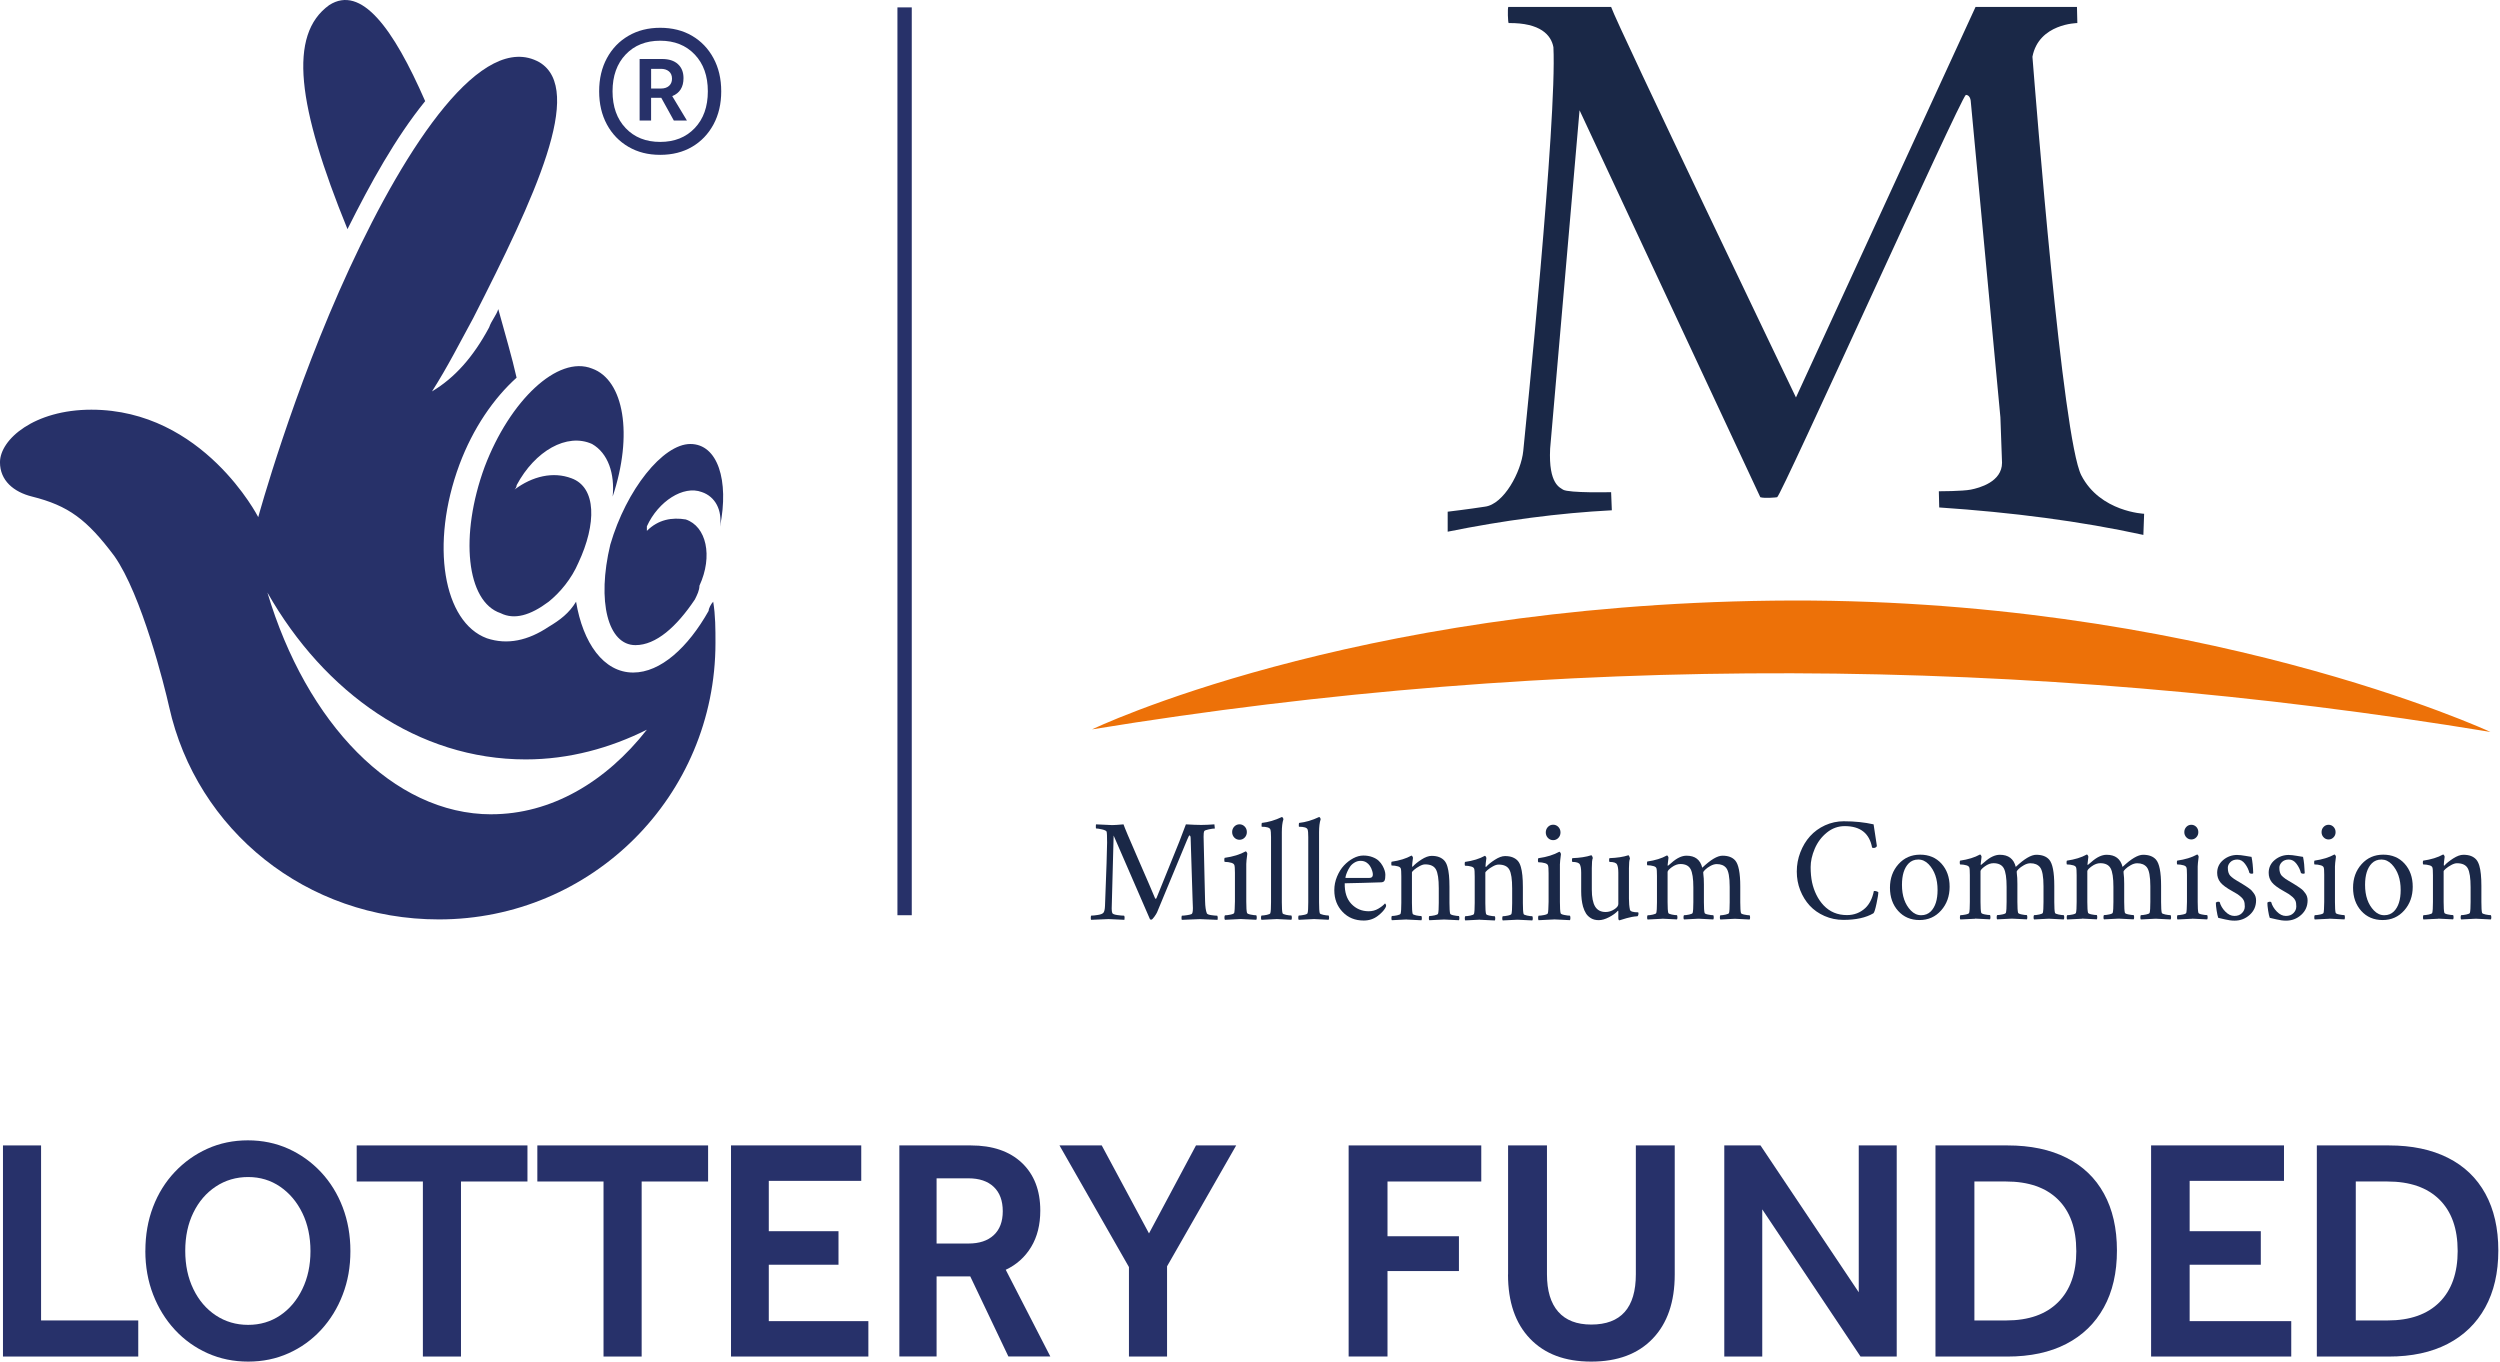 <svg width="112" height="61" viewBox="0 0 112 61" fill="none" xmlns="http://www.w3.org/2000/svg">
<g clip-path="url(#clip0_3628_3627)">
<path d="M0.133 51.315H1.84V59.156H6.194V60.773H0.133V51.315Z" fill="#27316A"/>
<path d="M6.513 56.037C6.513 55.328 6.627 54.672 6.856 54.072C7.085 53.472 7.41 52.95 7.829 52.506C8.248 52.062 8.735 51.714 9.292 51.463C9.847 51.213 10.452 51.087 11.105 51.087C11.758 51.087 12.362 51.213 12.918 51.463C13.473 51.714 13.961 52.063 14.381 52.512C14.8 52.96 15.124 53.486 15.353 54.086C15.582 54.687 15.698 55.341 15.698 56.051C15.698 56.761 15.584 57.401 15.353 58.001C15.124 58.601 14.801 59.125 14.387 59.575C13.972 60.024 13.487 60.375 12.931 60.624C12.376 60.875 11.771 61 11.119 61C10.466 61 9.86 60.875 9.298 60.624C8.738 60.373 8.251 60.024 7.835 59.575C7.421 59.127 7.096 58.603 6.862 58.001C6.629 57.401 6.511 56.747 6.511 56.037H6.513ZM8.299 56.037C8.299 56.68 8.42 57.251 8.663 57.752C8.905 58.253 9.241 58.646 9.668 58.929C10.096 59.212 10.579 59.354 11.117 59.354C11.655 59.354 12.133 59.212 12.553 58.929C12.972 58.646 13.303 58.253 13.545 57.752C13.788 57.251 13.909 56.683 13.909 56.051C13.909 55.418 13.788 54.838 13.545 54.342C13.303 53.845 12.972 53.454 12.553 53.165C12.133 52.877 11.654 52.731 11.117 52.731C10.581 52.731 10.096 52.874 9.668 53.157C9.24 53.44 8.904 53.831 8.663 54.326C8.42 54.823 8.299 55.392 8.299 56.035V56.037Z" fill="#27316A"/>
<path d="M18.945 52.931H15.98V51.315H23.63V52.931H20.652V60.773H18.945V52.931Z" fill="#27316A"/>
<path d="M27.038 52.931H24.073V51.315H31.723V52.931H28.746V60.773H27.038V52.931Z" fill="#27316A"/>
<path d="M32.747 51.315H38.584V52.903H34.442V55.158H37.565V56.661H34.442V59.186H38.903V60.774H32.749V51.316L32.747 51.315Z" fill="#27316A"/>
<path d="M40.291 51.315H43.495C44.464 51.315 45.227 51.575 45.778 52.094C46.328 52.614 46.605 53.328 46.605 54.235C46.605 54.869 46.469 55.412 46.195 55.865C45.921 56.318 45.542 56.658 45.057 56.886L47.055 60.771H45.176L43.468 57.183H41.959V60.771H40.291V51.313V51.315ZM44.924 54.264C44.924 53.791 44.789 53.428 44.52 53.172C44.251 52.917 43.874 52.789 43.388 52.789H41.959V55.71H43.388C43.874 55.71 44.251 55.585 44.52 55.334C44.789 55.084 44.924 54.727 44.924 54.264Z" fill="#27316A"/>
<path d="M50.575 56.761L47.465 51.315H49.358L51.475 55.257L53.58 51.315H55.381L52.284 56.731V60.773H50.577V56.759L50.575 56.761Z" fill="#27316A"/>
<path d="M60.419 51.315H66.361V52.931H62.16V55.384H65.36V56.943H62.16V60.771H60.419V51.313V51.315Z" fill="#27316A"/>
<path d="M67.562 57.101V51.315H69.304V57.087C69.304 57.825 69.472 58.385 69.809 58.767C70.147 59.15 70.64 59.34 71.288 59.34C72.62 59.34 73.286 58.589 73.286 57.085V51.313H75.028V57.099C75.028 58.329 74.698 59.285 74.041 59.971C73.384 60.657 72.465 61 71.287 61C70.108 61 69.202 60.658 68.544 59.971C67.887 59.286 67.559 58.329 67.559 57.099L67.562 57.101Z" fill="#27316A"/>
<path d="M77.249 51.315H78.87L83.272 57.894V51.315H84.973V60.773H83.352L78.949 54.179V60.773H77.248V51.315H77.249Z" fill="#27316A"/>
<path d="M86.71 51.315H89.938C90.965 51.315 91.845 51.499 92.578 51.868C93.311 52.236 93.873 52.773 94.259 53.478C94.646 54.182 94.839 55.031 94.839 56.024C94.839 57.017 94.643 57.868 94.251 58.576C93.86 59.285 93.299 59.829 92.57 60.206C91.84 60.585 90.959 60.774 89.922 60.774H86.709V51.316L86.71 51.315ZM93.017 56.037C93.017 55.044 92.745 54.278 92.201 53.74C91.656 53.202 90.88 52.931 89.871 52.931H88.453V59.156H89.885C90.885 59.156 91.656 58.884 92.202 58.341C92.747 57.798 93.019 57.03 93.019 56.037H93.017Z" fill="#27316A"/>
<path d="M96.367 51.315H102.323V52.903H98.096V55.158H101.284V56.661H98.096V59.186H102.648V60.774H96.369V51.316L96.367 51.315Z" fill="#27316A"/>
<path d="M103.795 51.315H107.023C108.05 51.315 108.93 51.499 109.663 51.868C110.397 52.236 110.958 52.773 111.345 53.478C111.731 54.182 111.925 55.031 111.925 56.024C111.925 57.017 111.728 57.868 111.337 58.576C110.946 59.285 110.384 59.829 109.656 60.206C108.926 60.585 108.044 60.774 107.008 60.774H103.794V51.316L103.795 51.315ZM110.103 56.037C110.103 55.044 109.831 54.278 109.286 53.74C108.742 53.202 107.965 52.931 106.957 52.931H105.539V59.156H106.971C107.97 59.156 108.742 58.884 109.288 58.341C109.832 57.798 110.104 57.03 110.104 56.037H110.103Z" fill="#27316A"/>
<path d="M49.102 36.931C49.492 36.953 49.733 36.964 49.826 36.964C49.918 36.964 50.087 36.953 50.333 36.931C50.378 37.069 50.594 37.581 50.981 38.467C51.369 39.353 51.624 39.947 51.75 40.25C51.754 40.259 51.764 40.263 51.778 40.263C51.791 40.263 51.802 40.253 51.81 40.236C52.461 38.621 52.801 37.777 52.834 37.703L53.128 36.931C53.412 36.948 53.641 36.957 53.813 36.957C53.985 36.957 54.182 36.948 54.405 36.931L54.425 37.118C54.364 37.118 54.272 37.13 54.153 37.155C54.034 37.18 53.966 37.206 53.95 37.234C53.929 37.282 53.918 37.367 53.921 37.489C53.924 37.611 53.929 37.84 53.937 38.171C53.944 38.502 53.954 38.891 53.963 39.336C53.972 39.782 53.981 40.126 53.988 40.372C53.994 40.618 54.02 40.799 54.065 40.914C54.079 40.952 54.142 40.98 54.257 40.997C54.371 41.014 54.464 41.023 54.532 41.023C54.548 41.05 54.555 41.082 54.555 41.122C54.555 41.163 54.552 41.192 54.546 41.209C54.101 41.187 53.834 41.177 53.749 41.177L52.947 41.209C52.938 41.2 52.933 41.173 52.931 41.13C52.931 41.087 52.934 41.05 52.947 41.022C53.001 41.022 53.077 41.016 53.177 41C53.278 40.986 53.347 40.969 53.385 40.949C53.422 40.929 53.442 40.839 53.442 40.68L53.428 40.307C53.389 38.986 53.361 38.069 53.341 37.554C53.341 37.469 53.321 37.426 53.281 37.426C53.272 37.426 53.239 37.494 53.18 37.632C53.121 37.769 52.675 38.849 51.836 40.873C51.815 40.921 51.774 40.986 51.716 41.068C51.657 41.15 51.614 41.195 51.583 41.201C51.576 41.203 51.556 41.2 51.522 41.189L49.891 37.432L49.804 40.706C49.804 40.794 49.813 40.859 49.83 40.903C49.847 40.946 49.922 40.975 50.051 40.994C50.181 41.013 50.283 41.022 50.359 41.022C50.375 41.039 50.382 41.07 50.382 41.115C50.382 41.16 50.379 41.191 50.373 41.208L49.665 41.175L48.882 41.208C48.873 41.198 48.868 41.172 48.867 41.129C48.867 41.085 48.87 41.048 48.882 41.02C48.956 41.02 49.057 41.01 49.188 40.989C49.318 40.969 49.402 40.934 49.439 40.883C49.476 40.832 49.498 40.733 49.504 40.583C49.566 38.982 49.598 38.037 49.598 37.751C49.598 37.465 49.59 37.301 49.577 37.26C49.563 37.22 49.495 37.186 49.373 37.157C49.25 37.129 49.161 37.115 49.103 37.115C49.097 37.115 49.094 37.086 49.094 37.027C49.094 36.968 49.097 36.936 49.103 36.929L49.102 36.931Z" fill="#1A2847"/>
<path d="M55.576 41.173L54.877 41.208C54.861 41.189 54.854 41.156 54.855 41.107C54.855 41.059 54.863 41.025 54.877 41.006C54.94 41.006 55.024 40.996 55.126 40.975C55.228 40.955 55.284 40.928 55.293 40.897C55.31 40.839 55.321 40.668 55.325 40.385V39.098C55.325 38.914 55.316 38.798 55.299 38.753C55.282 38.708 55.237 38.676 55.168 38.654C55.073 38.626 54.973 38.612 54.865 38.612C54.855 38.603 54.851 38.575 54.849 38.529C54.849 38.482 54.852 38.45 54.865 38.431C55.24 38.379 55.554 38.281 55.806 38.141C55.822 38.141 55.837 38.154 55.854 38.182C55.871 38.21 55.879 38.233 55.879 38.252C55.848 38.478 55.833 38.631 55.833 38.708V40.383C55.833 40.651 55.844 40.821 55.865 40.895C55.875 40.928 55.93 40.954 56.032 40.974C56.134 40.994 56.218 41.005 56.281 41.005C56.295 41.023 56.301 41.057 56.303 41.105C56.303 41.153 56.297 41.187 56.281 41.206C55.831 41.183 55.596 41.172 55.576 41.172V41.173ZM55.296 37.522C55.233 37.455 55.2 37.373 55.2 37.276C55.2 37.178 55.233 37.096 55.296 37.03C55.359 36.964 55.438 36.929 55.53 36.929C55.621 36.929 55.7 36.964 55.763 37.03C55.827 37.096 55.859 37.178 55.859 37.276C55.859 37.373 55.827 37.455 55.763 37.522C55.7 37.588 55.621 37.622 55.53 37.622C55.438 37.622 55.359 37.588 55.296 37.522Z" fill="#1A2847"/>
<path d="M57.18 41.175L56.514 41.208C56.498 41.191 56.492 41.158 56.493 41.112C56.493 41.065 56.501 41.033 56.514 41.016C56.574 41.016 56.654 41.006 56.752 40.986C56.849 40.966 56.902 40.941 56.911 40.91C56.933 40.839 56.942 40.677 56.942 40.422V37.5C56.942 37.324 56.931 37.209 56.911 37.157C56.88 37.078 56.752 37.038 56.527 37.038C56.52 37.038 56.517 37.01 56.518 36.954C56.52 36.898 56.526 36.869 56.534 36.866C56.823 36.835 57.121 36.747 57.428 36.602C57.441 36.602 57.457 36.612 57.472 36.636C57.488 36.659 57.496 36.682 57.496 36.707C57.449 36.847 57.426 37.039 57.426 37.282V40.42C57.426 40.675 57.437 40.839 57.457 40.909C57.465 40.94 57.519 40.965 57.616 40.985C57.714 41.005 57.793 41.014 57.854 41.014C57.867 41.031 57.873 41.064 57.875 41.11C57.875 41.157 57.868 41.189 57.854 41.206C57.425 41.184 57.2 41.173 57.182 41.173L57.18 41.175Z" fill="#1A2847"/>
<path d="M58.849 41.175L58.182 41.208C58.166 41.191 58.16 41.158 58.162 41.112C58.162 41.065 58.17 41.033 58.182 41.016C58.242 41.016 58.323 41.006 58.42 40.986C58.518 40.966 58.57 40.941 58.579 40.91C58.601 40.839 58.61 40.677 58.61 40.422V37.5C58.61 37.324 58.6 37.209 58.579 37.157C58.548 37.078 58.42 37.038 58.196 37.038C58.188 37.038 58.185 37.01 58.187 36.954C58.188 36.898 58.194 36.869 58.202 36.866C58.491 36.835 58.79 36.747 59.096 36.602C59.11 36.602 59.125 36.612 59.141 36.636C59.156 36.659 59.164 36.682 59.164 36.707C59.118 36.847 59.094 37.039 59.094 37.282V40.42C59.094 40.675 59.105 40.839 59.125 40.909C59.133 40.94 59.187 40.965 59.285 40.985C59.382 41.005 59.461 41.014 59.523 41.014C59.535 41.031 59.541 41.064 59.543 41.11C59.543 41.157 59.537 41.189 59.523 41.206C59.093 41.184 58.869 41.173 58.85 41.173L58.849 41.175Z" fill="#1A2847"/>
<path d="M60.244 39.571C60.235 39.97 60.335 40.278 60.542 40.496C60.75 40.714 61.008 40.824 61.319 40.824C61.477 40.824 61.62 40.785 61.749 40.709C61.877 40.634 61.976 40.556 62.044 40.477C62.057 40.477 62.069 40.488 62.08 40.511C62.091 40.535 62.097 40.558 62.097 40.583C62.097 40.607 62.081 40.646 62.05 40.696C62.02 40.745 61.978 40.799 61.925 40.855C61.873 40.91 61.806 40.971 61.727 41.031C61.546 41.17 61.336 41.24 61.095 41.24C60.709 41.24 60.394 41.112 60.148 40.853C59.901 40.595 59.777 40.272 59.777 39.882C59.777 39.67 59.817 39.468 59.899 39.271C59.981 39.075 60.083 38.909 60.208 38.775C60.334 38.64 60.473 38.532 60.627 38.45C60.781 38.368 60.932 38.328 61.079 38.328C61.226 38.328 61.361 38.351 61.481 38.396C61.602 38.441 61.698 38.498 61.767 38.564C61.837 38.631 61.896 38.707 61.942 38.792C62.024 38.942 62.064 39.075 62.064 39.192C62.064 39.31 62.053 39.393 62.03 39.444C62.007 39.495 61.958 39.523 61.883 39.528C61.809 39.532 61.531 39.54 61.051 39.553C60.572 39.565 60.303 39.571 60.245 39.571H60.244ZM60.276 39.33H61.35C61.497 39.33 61.538 39.225 61.475 39.016C61.422 38.84 61.336 38.713 61.215 38.637C61.141 38.589 61.054 38.566 60.955 38.566C60.856 38.566 60.764 38.592 60.679 38.645C60.593 38.697 60.525 38.761 60.476 38.835C60.426 38.911 60.386 38.985 60.354 39.061C60.321 39.136 60.3 39.2 60.287 39.252C60.275 39.305 60.272 39.331 60.275 39.331L60.276 39.33Z" fill="#1A2847"/>
<path d="M63.015 41.192L62.355 41.225C62.341 41.208 62.333 41.175 62.335 41.13C62.335 41.084 62.343 41.053 62.355 41.036C62.415 41.036 62.494 41.027 62.59 41.007C62.686 40.986 62.738 40.962 62.748 40.931C62.768 40.861 62.779 40.7 62.779 40.447V39.257C62.779 39.066 62.771 38.948 62.754 38.906C62.737 38.864 62.695 38.832 62.63 38.813C62.54 38.787 62.446 38.775 62.344 38.775C62.336 38.765 62.332 38.739 62.33 38.696C62.33 38.653 62.333 38.622 62.344 38.605C62.698 38.555 62.995 38.462 63.233 38.331C63.247 38.331 63.263 38.343 63.278 38.37C63.294 38.396 63.301 38.417 63.301 38.434C63.277 38.617 63.264 38.73 63.264 38.772C63.264 38.813 63.267 38.834 63.273 38.834C63.28 38.834 63.288 38.829 63.295 38.821C63.379 38.725 63.505 38.622 63.677 38.51C63.849 38.399 64.002 38.343 64.137 38.343C64.271 38.343 64.384 38.362 64.477 38.399C64.57 38.436 64.647 38.489 64.707 38.555C64.768 38.623 64.814 38.714 64.847 38.834C64.907 39.036 64.936 39.335 64.936 39.729V40.448C64.936 40.7 64.947 40.863 64.967 40.932C64.975 40.963 65.027 40.988 65.125 41.008C65.221 41.028 65.3 41.038 65.36 41.038C65.372 41.054 65.379 41.087 65.38 41.132C65.38 41.178 65.374 41.209 65.36 41.226C64.935 41.205 64.712 41.194 64.693 41.194L64.033 41.226C64.019 41.209 64.011 41.177 64.013 41.132C64.013 41.085 64.021 41.054 64.033 41.038C64.093 41.038 64.172 41.028 64.268 41.008C64.364 40.988 64.416 40.963 64.426 40.932C64.446 40.863 64.457 40.702 64.457 40.448V39.795C64.457 39.384 64.415 39.103 64.33 38.951C64.246 38.799 64.084 38.724 63.846 38.724C63.775 38.724 63.691 38.75 63.595 38.803C63.499 38.855 63.417 38.909 63.352 38.967C63.288 39.024 63.255 39.062 63.255 39.084V40.45C63.255 40.702 63.266 40.864 63.286 40.934C63.294 40.965 63.346 40.989 63.444 41.01C63.54 41.03 63.618 41.039 63.679 41.039C63.691 41.056 63.697 41.089 63.699 41.133C63.699 41.18 63.693 41.211 63.679 41.228C63.253 41.206 63.031 41.195 63.012 41.195L63.015 41.192Z" fill="#1A2847"/>
<path d="M66.304 41.201L65.643 41.234C65.629 41.217 65.622 41.184 65.623 41.139C65.623 41.093 65.631 41.062 65.643 41.045C65.704 41.045 65.783 41.036 65.879 41.016C65.974 40.996 66.027 40.971 66.036 40.94C66.056 40.87 66.067 40.71 66.067 40.456V39.267C66.067 39.075 66.059 38.957 66.042 38.915C66.025 38.874 65.984 38.841 65.919 38.823C65.829 38.796 65.735 38.784 65.633 38.784C65.625 38.775 65.62 38.748 65.619 38.705C65.619 38.662 65.622 38.631 65.633 38.614C65.987 38.564 66.284 38.472 66.522 38.34C66.536 38.34 66.551 38.352 66.567 38.379C66.582 38.405 66.59 38.427 66.59 38.444C66.565 38.626 66.553 38.739 66.553 38.781C66.553 38.823 66.556 38.843 66.562 38.843C66.568 38.843 66.576 38.838 66.584 38.83C66.667 38.734 66.794 38.631 66.966 38.52C67.138 38.408 67.291 38.352 67.425 38.352C67.56 38.352 67.673 38.371 67.765 38.408C67.858 38.445 67.936 38.498 67.996 38.564C68.056 38.632 68.103 38.724 68.135 38.843C68.195 39.045 68.225 39.344 68.225 39.738V40.458C68.225 40.71 68.236 40.872 68.256 40.942C68.263 40.972 68.316 40.997 68.413 41.017C68.509 41.038 68.588 41.047 68.648 41.047C68.661 41.064 68.667 41.096 68.669 41.141C68.669 41.188 68.662 41.218 68.648 41.235C68.223 41.214 68.001 41.203 67.982 41.203L67.322 41.235C67.308 41.218 67.3 41.186 67.301 41.141C67.301 41.095 67.309 41.064 67.322 41.047C67.382 41.047 67.461 41.038 67.557 41.017C67.653 40.997 67.705 40.972 67.714 40.942C67.734 40.872 67.745 40.711 67.745 40.458V39.805C67.745 39.393 67.704 39.112 67.618 38.96C67.535 38.809 67.373 38.733 67.134 38.733C67.063 38.733 66.98 38.759 66.884 38.812C66.788 38.864 66.706 38.919 66.641 38.976C66.576 39.033 66.543 39.072 66.543 39.093V40.459C66.543 40.711 66.554 40.873 66.575 40.943C66.582 40.974 66.635 40.999 66.732 41.019C66.828 41.039 66.907 41.048 66.967 41.048C66.98 41.065 66.986 41.098 66.987 41.143C66.987 41.189 66.981 41.22 66.967 41.237C66.542 41.215 66.319 41.205 66.301 41.205L66.304 41.201Z" fill="#1A2847"/>
<path d="M72.55 41.229C72.518 41.229 72.501 41.195 72.501 41.126V40.827L72.489 40.794C72.394 40.901 72.261 40.999 72.09 41.088C71.918 41.178 71.765 41.223 71.627 41.223C71.49 41.223 71.374 41.195 71.279 41.138C71.185 41.081 71.109 41.011 71.055 40.926C71.001 40.841 70.956 40.739 70.92 40.617C70.865 40.416 70.837 40.185 70.837 39.927V39.095C70.837 38.926 70.817 38.804 70.778 38.728C70.739 38.652 70.626 38.614 70.441 38.614C70.43 38.603 70.425 38.577 70.424 38.535C70.424 38.493 70.428 38.462 70.441 38.445C70.78 38.433 71.063 38.389 71.288 38.315C71.302 38.315 71.318 38.332 71.333 38.366C71.349 38.4 71.356 38.426 71.356 38.445C71.327 38.505 71.313 38.656 71.313 38.894V39.849C71.313 40.196 71.363 40.451 71.462 40.614C71.561 40.776 71.717 40.858 71.932 40.858C72.066 40.858 72.195 40.818 72.319 40.739C72.442 40.66 72.502 40.58 72.501 40.499V39.095C72.501 38.926 72.481 38.804 72.442 38.728C72.403 38.652 72.291 38.614 72.105 38.614C72.094 38.603 72.09 38.577 72.088 38.535C72.088 38.493 72.093 38.462 72.105 38.445C72.444 38.433 72.727 38.389 72.953 38.315C72.966 38.315 72.982 38.337 72.998 38.379C73.013 38.42 73.021 38.451 73.021 38.471C72.991 38.532 72.977 38.672 72.977 38.894V40.259C72.977 40.448 72.991 40.612 73.021 40.754C73.038 40.832 73.158 40.872 73.386 40.872C73.398 40.878 73.404 40.895 73.404 40.923C73.404 40.951 73.4 40.977 73.389 41.006C73.378 41.034 73.367 41.048 73.355 41.048C73.181 41.06 73.022 41.09 72.875 41.133L72.55 41.231V41.229Z" fill="#1A2847"/>
<path d="M74.465 41.161L73.811 41.194C73.797 41.177 73.789 41.146 73.791 41.099C73.791 41.054 73.799 41.022 73.811 41.005C73.871 41.005 73.949 40.996 74.044 40.975C74.14 40.955 74.191 40.931 74.201 40.901C74.221 40.832 74.232 40.672 74.232 40.422V39.243C74.232 39.053 74.224 38.937 74.207 38.895C74.19 38.853 74.15 38.823 74.083 38.803C73.995 38.776 73.901 38.764 73.799 38.764C73.791 38.755 73.786 38.73 73.785 38.687C73.785 38.643 73.788 38.614 73.799 38.595C74.15 38.546 74.444 38.455 74.68 38.323C74.694 38.323 74.71 38.335 74.725 38.362C74.74 38.388 74.748 38.41 74.748 38.427C74.724 38.608 74.711 38.714 74.711 38.744C74.711 38.773 74.714 38.788 74.72 38.788C74.727 38.788 74.781 38.744 74.881 38.656C75.119 38.442 75.345 38.335 75.557 38.335C75.938 38.335 76.173 38.515 76.261 38.874C76.637 38.515 76.94 38.335 77.167 38.335C77.421 38.335 77.609 38.405 77.735 38.546C77.886 38.716 77.964 39.104 77.964 39.709V40.422C77.964 40.672 77.975 40.832 77.995 40.901C78.002 40.932 78.055 40.957 78.151 40.975C78.247 40.996 78.324 41.005 78.384 41.005C78.397 41.022 78.403 41.053 78.404 41.099C78.404 41.144 78.398 41.177 78.384 41.194C77.962 41.172 77.743 41.161 77.724 41.161L77.07 41.194C77.056 41.177 77.048 41.146 77.05 41.099C77.05 41.054 77.057 41.022 77.07 41.005C77.13 41.005 77.207 40.996 77.303 40.975C77.399 40.955 77.45 40.931 77.46 40.901C77.48 40.832 77.49 40.672 77.49 40.422V39.729C77.49 39.294 77.438 39.013 77.333 38.883C77.238 38.768 77.098 38.711 76.91 38.711C76.819 38.711 76.725 38.739 76.624 38.795C76.525 38.85 76.447 38.908 76.389 38.965C76.332 39.022 76.304 39.061 76.304 39.079L76.31 39.163C76.327 39.273 76.335 39.426 76.335 39.622V40.419C76.335 40.669 76.346 40.829 76.366 40.898C76.374 40.929 76.426 40.954 76.522 40.972C76.618 40.992 76.695 41.002 76.756 41.002C76.768 41.019 76.774 41.05 76.776 41.096C76.776 41.141 76.77 41.173 76.756 41.191C76.334 41.169 76.114 41.158 76.095 41.158L75.441 41.191C75.427 41.173 75.419 41.142 75.421 41.096C75.421 41.051 75.429 41.019 75.441 41.002C75.501 41.002 75.579 40.992 75.675 40.972C75.771 40.952 75.822 40.928 75.831 40.898C75.851 40.829 75.862 40.669 75.862 40.419V39.758C75.862 39.361 75.82 39.087 75.738 38.935C75.656 38.784 75.503 38.708 75.282 38.708C75.156 38.708 75.03 38.755 74.901 38.847C74.773 38.94 74.708 39.013 74.708 39.064V40.417C74.708 40.668 74.719 40.827 74.739 40.897C74.747 40.928 74.799 40.952 74.895 40.971C74.991 40.991 75.068 41 75.129 41C75.141 41.017 75.147 41.048 75.149 41.095C75.149 41.139 75.143 41.172 75.129 41.189C74.707 41.167 74.487 41.157 74.468 41.157L74.465 41.161Z" fill="#1A2847"/>
<path d="M69.627 41.191L68.928 41.225C68.913 41.206 68.905 41.173 68.907 41.124C68.907 41.076 68.914 41.042 68.928 41.023C68.992 41.023 69.075 41.013 69.177 40.993C69.279 40.972 69.335 40.945 69.344 40.914C69.361 40.856 69.372 40.685 69.377 40.402V39.115C69.377 38.931 69.368 38.815 69.35 38.77C69.334 38.725 69.289 38.693 69.219 38.671C69.125 38.643 69.024 38.629 68.916 38.629C68.907 38.62 68.902 38.592 68.9 38.546C68.9 38.499 68.903 38.467 68.916 38.448C69.292 38.396 69.606 38.298 69.858 38.158C69.873 38.158 69.889 38.172 69.906 38.199C69.923 38.227 69.93 38.25 69.93 38.269C69.9 38.495 69.884 38.648 69.884 38.725V40.4C69.884 40.668 69.895 40.838 69.916 40.912C69.926 40.945 69.981 40.971 70.084 40.991C70.186 41.011 70.269 41.022 70.333 41.022C70.347 41.041 70.353 41.075 70.354 41.123C70.354 41.17 70.348 41.205 70.333 41.223C69.882 41.2 69.647 41.189 69.627 41.189V41.191ZM69.347 37.539C69.284 37.472 69.251 37.39 69.251 37.293C69.251 37.196 69.284 37.114 69.347 37.047C69.411 36.981 69.49 36.947 69.581 36.947C69.672 36.947 69.751 36.981 69.814 37.047C69.878 37.114 69.91 37.196 69.91 37.293C69.91 37.39 69.878 37.472 69.814 37.539C69.751 37.605 69.672 37.639 69.581 37.639C69.49 37.639 69.411 37.605 69.347 37.539Z" fill="#1A2847"/>
<path d="M82.611 36.793C83.091 36.793 83.533 36.84 83.937 36.931C84.033 37.536 84.081 37.853 84.082 37.885C84.084 37.918 84.068 37.943 84.037 37.961C84.007 37.98 83.976 37.989 83.943 37.989C83.911 37.989 83.887 37.983 83.869 37.969C83.75 37.33 83.341 37.01 82.644 37.01C82.349 37.01 82.081 37.106 81.843 37.299C81.605 37.492 81.425 37.732 81.301 38.021C81.178 38.311 81.117 38.584 81.117 38.844C81.117 39.104 81.139 39.333 81.181 39.531C81.224 39.729 81.289 39.916 81.377 40.094C81.465 40.272 81.572 40.426 81.697 40.559C81.973 40.85 82.321 40.996 82.741 40.996C83.065 40.996 83.34 40.89 83.567 40.68C83.754 40.502 83.883 40.248 83.949 39.917C84.022 39.911 84.088 39.928 84.149 39.97C84.149 40.054 84.123 40.222 84.068 40.479C84.014 40.736 83.969 40.881 83.929 40.915C83.595 41.112 83.148 41.211 82.585 41.211C82.284 41.211 82.001 41.152 81.738 41.036C81.475 40.92 81.254 40.765 81.074 40.57C80.895 40.375 80.754 40.146 80.65 39.883C80.547 39.621 80.496 39.341 80.496 39.045C80.496 38.75 80.548 38.462 80.655 38.185C80.762 37.908 80.906 37.667 81.09 37.463C81.274 37.259 81.498 37.095 81.762 36.974C82.027 36.854 82.31 36.792 82.61 36.792L82.611 36.793Z" fill="#1A2847"/>
<path d="M84.67 39.77C84.67 39.35 84.797 38.999 85.052 38.714C85.307 38.43 85.63 38.289 86.023 38.289C86.416 38.289 86.735 38.423 86.978 38.691C87.22 38.959 87.343 39.303 87.343 39.726C87.343 40.148 87.216 40.501 86.962 40.788C86.708 41.074 86.387 41.218 85.994 41.218C85.601 41.218 85.284 41.082 85.038 40.81C84.794 40.538 84.67 40.191 84.67 39.77ZM86.402 38.717C86.266 38.577 86.113 38.507 85.94 38.507C85.766 38.507 85.624 38.564 85.511 38.677C85.309 38.881 85.208 39.203 85.208 39.642C85.208 40.134 85.341 40.517 85.606 40.791C85.742 40.932 85.896 41.002 86.07 41.002C86.243 41.002 86.387 40.944 86.5 40.831C86.702 40.627 86.803 40.309 86.803 39.873C86.803 39.382 86.67 38.997 86.402 38.717Z" fill="#1A2847"/>
<path d="M88.487 41.16L87.824 41.192C87.808 41.175 87.802 41.143 87.804 41.096C87.804 41.05 87.811 41.019 87.824 41C87.884 41 87.963 40.991 88.06 40.971C88.158 40.951 88.21 40.926 88.218 40.895C88.238 40.825 88.249 40.663 88.249 40.409V39.214C88.249 39.021 88.241 38.903 88.224 38.861C88.207 38.818 88.165 38.787 88.099 38.767C88.009 38.741 87.913 38.727 87.811 38.727C87.804 38.717 87.799 38.691 87.797 38.648C87.797 38.605 87.8 38.574 87.811 38.557C88.167 38.505 88.466 38.414 88.705 38.281C88.719 38.281 88.735 38.294 88.75 38.32C88.766 38.346 88.773 38.368 88.773 38.385C88.749 38.569 88.736 38.676 88.736 38.707C88.736 38.737 88.739 38.753 88.746 38.753C88.752 38.753 88.806 38.708 88.908 38.618C89.149 38.402 89.378 38.294 89.593 38.294C89.978 38.294 90.216 38.475 90.306 38.838C90.688 38.475 90.994 38.294 91.225 38.294C91.481 38.294 91.673 38.365 91.8 38.507C91.955 38.68 92.032 39.073 92.032 39.686V40.408C92.032 40.662 92.043 40.824 92.063 40.894C92.071 40.925 92.123 40.949 92.221 40.969C92.318 40.989 92.397 40.999 92.457 40.999C92.47 41.016 92.476 41.048 92.478 41.095C92.478 41.141 92.471 41.172 92.457 41.191C92.031 41.169 91.806 41.158 91.788 41.158L91.124 41.191C91.109 41.173 91.103 41.141 91.104 41.095C91.104 41.048 91.112 41.017 91.124 40.999C91.184 40.999 91.263 40.989 91.361 40.969C91.458 40.949 91.511 40.925 91.519 40.894C91.539 40.824 91.549 40.662 91.549 40.408V39.706C91.549 39.267 91.497 38.98 91.39 38.849C91.294 38.733 91.152 38.674 90.962 38.674C90.871 38.674 90.773 38.702 90.673 38.759C90.572 38.816 90.492 38.874 90.434 38.931C90.377 38.988 90.348 39.028 90.348 39.047L90.354 39.132C90.371 39.243 90.379 39.4 90.379 39.597V40.405C90.379 40.658 90.39 40.821 90.41 40.891C90.417 40.921 90.47 40.946 90.567 40.966C90.665 40.986 90.744 40.996 90.804 40.996C90.816 41.013 90.823 41.045 90.824 41.092C90.824 41.138 90.818 41.169 90.804 41.187C90.377 41.166 90.153 41.155 90.134 41.155L89.471 41.187C89.455 41.17 89.449 41.138 89.451 41.092C89.451 41.045 89.459 41.014 89.471 40.996C89.531 40.996 89.61 40.986 89.707 40.966C89.805 40.946 89.858 40.921 89.865 40.891C89.885 40.821 89.896 40.658 89.896 40.405V39.735C89.896 39.333 89.854 39.055 89.771 38.901C89.687 38.748 89.533 38.671 89.308 38.671C89.182 38.671 89.052 38.717 88.922 38.812C88.792 38.906 88.727 38.979 88.727 39.031V40.403C88.727 40.657 88.738 40.819 88.758 40.889C88.766 40.92 88.818 40.945 88.916 40.965C89.013 40.985 89.092 40.994 89.152 40.994C89.165 41.011 89.171 41.044 89.172 41.09C89.172 41.136 89.166 41.167 89.152 41.186C88.725 41.164 88.501 41.153 88.483 41.153L88.487 41.16Z" fill="#1A2847"/>
<path d="M93.272 41.16L92.609 41.192C92.593 41.175 92.587 41.143 92.589 41.096C92.589 41.05 92.596 41.019 92.609 41C92.669 41 92.748 40.991 92.846 40.971C92.943 40.951 92.996 40.926 93.003 40.895C93.023 40.825 93.034 40.663 93.034 40.409V39.214C93.034 39.021 93.026 38.903 93.009 38.861C92.992 38.818 92.951 38.787 92.884 38.767C92.794 38.741 92.698 38.727 92.596 38.727C92.589 38.717 92.584 38.691 92.582 38.648C92.582 38.605 92.586 38.574 92.596 38.557C92.952 38.505 93.251 38.414 93.49 38.281C93.504 38.281 93.52 38.294 93.535 38.32C93.551 38.346 93.558 38.368 93.558 38.385C93.534 38.569 93.521 38.676 93.521 38.707C93.521 38.737 93.524 38.753 93.531 38.753C93.537 38.753 93.591 38.708 93.693 38.618C93.934 38.402 94.163 38.294 94.378 38.294C94.763 38.294 95.001 38.475 95.091 38.838C95.473 38.475 95.779 38.294 96.01 38.294C96.267 38.294 96.458 38.365 96.585 38.507C96.74 38.68 96.817 39.073 96.817 39.686V40.408C96.817 40.662 96.828 40.824 96.848 40.894C96.856 40.925 96.909 40.949 97.006 40.969C97.103 40.989 97.182 40.999 97.243 40.999C97.255 41.016 97.261 41.048 97.263 41.095C97.263 41.141 97.257 41.172 97.243 41.191C96.816 41.169 96.591 41.158 96.573 41.158L95.909 41.191C95.894 41.173 95.888 41.141 95.889 41.095C95.889 41.048 95.897 41.017 95.909 40.999C95.97 40.999 96.049 40.989 96.146 40.969C96.243 40.949 96.296 40.925 96.304 40.894C96.324 40.824 96.335 40.662 96.335 40.408V39.706C96.335 39.267 96.282 38.98 96.175 38.849C96.079 38.733 95.937 38.674 95.747 38.674C95.656 38.674 95.558 38.702 95.458 38.759C95.357 38.816 95.277 38.874 95.22 38.931C95.162 38.988 95.133 39.028 95.133 39.047L95.139 39.132C95.156 39.243 95.164 39.4 95.164 39.597V40.405C95.164 40.658 95.175 40.821 95.195 40.891C95.203 40.921 95.255 40.946 95.353 40.966C95.45 40.986 95.529 40.996 95.589 40.996C95.602 41.013 95.608 41.045 95.609 41.092C95.609 41.138 95.603 41.169 95.589 41.187C95.162 41.166 94.938 41.155 94.919 41.155L94.256 41.187C94.24 41.17 94.234 41.138 94.236 41.092C94.236 41.045 94.244 41.014 94.256 40.996C94.316 40.996 94.395 40.986 94.493 40.966C94.59 40.946 94.643 40.921 94.65 40.891C94.671 40.821 94.681 40.658 94.681 40.405V39.735C94.681 39.333 94.64 39.055 94.556 38.901C94.472 38.748 94.318 38.671 94.094 38.671C93.967 38.671 93.837 38.717 93.707 38.812C93.577 38.906 93.512 38.979 93.512 39.031V40.403C93.512 40.657 93.523 40.819 93.543 40.889C93.551 40.92 93.603 40.945 93.701 40.965C93.798 40.985 93.877 40.994 93.937 40.994C93.95 41.011 93.956 41.044 93.957 41.09C93.957 41.136 93.951 41.167 93.937 41.186C93.51 41.164 93.286 41.153 93.268 41.153L93.272 41.16Z" fill="#1A2847"/>
<path d="M98.214 41.16L97.551 41.192C97.535 41.175 97.529 41.142 97.531 41.096C97.531 41.05 97.538 41.019 97.551 41C97.611 41 97.69 40.991 97.787 40.971C97.885 40.951 97.937 40.926 97.945 40.895C97.962 40.841 97.971 40.678 97.976 40.409V39.188C97.976 39.013 97.968 38.903 97.951 38.861C97.934 38.818 97.892 38.787 97.826 38.767C97.736 38.74 97.64 38.727 97.538 38.727C97.531 38.717 97.526 38.691 97.524 38.648C97.524 38.604 97.528 38.573 97.538 38.556C97.894 38.505 98.193 38.414 98.432 38.281C98.446 38.281 98.462 38.294 98.477 38.32C98.493 38.346 98.5 38.368 98.5 38.385C98.471 38.6 98.457 38.744 98.457 38.818V40.406C98.457 40.66 98.468 40.822 98.488 40.892C98.496 40.923 98.548 40.948 98.646 40.968C98.743 40.988 98.822 40.997 98.882 40.997C98.895 41.014 98.901 41.047 98.903 41.093C98.903 41.139 98.896 41.17 98.882 41.189C98.456 41.167 98.231 41.156 98.213 41.156L98.214 41.16ZM97.948 37.512C97.888 37.449 97.857 37.372 97.857 37.279C97.857 37.186 97.888 37.109 97.948 37.045C98.008 36.982 98.083 36.95 98.171 36.95C98.259 36.95 98.332 36.982 98.394 37.045C98.454 37.109 98.485 37.186 98.485 37.279C98.485 37.372 98.456 37.449 98.394 37.512C98.333 37.576 98.259 37.608 98.171 37.608C98.083 37.608 98.01 37.576 97.948 37.512Z" fill="#1A2847"/>
<path d="M100.231 38.303C100.325 38.303 100.44 38.315 100.577 38.34C100.715 38.365 100.813 38.382 100.868 38.388C100.91 38.584 100.935 38.826 100.944 39.11C100.944 39.132 100.922 39.143 100.879 39.143C100.836 39.143 100.8 39.132 100.775 39.11C100.738 38.963 100.672 38.826 100.576 38.699C100.48 38.57 100.366 38.507 100.234 38.507C100.103 38.507 99.997 38.546 99.922 38.621C99.846 38.699 99.807 38.781 99.807 38.869C99.807 38.957 99.815 39.025 99.83 39.073C99.846 39.119 99.863 39.16 99.881 39.189C99.9 39.22 99.933 39.254 99.977 39.291C100.022 39.328 100.058 39.356 100.083 39.373C100.107 39.39 100.152 39.418 100.217 39.457C100.282 39.495 100.325 39.52 100.347 39.534C100.369 39.546 100.412 39.574 100.477 39.613C100.542 39.653 100.588 39.682 100.619 39.703C100.649 39.723 100.693 39.754 100.751 39.794C100.808 39.834 100.851 39.871 100.881 39.905C100.91 39.939 100.942 39.979 100.978 40.029C101.04 40.114 101.072 40.218 101.072 40.338C101.072 40.598 100.976 40.815 100.786 40.986C100.596 41.158 100.37 41.245 100.109 41.245C99.976 41.245 99.834 41.226 99.685 41.19C99.537 41.155 99.433 41.13 99.377 41.119C99.353 41.051 99.328 40.943 99.305 40.793C99.281 40.643 99.27 40.524 99.27 40.437C99.305 40.411 99.337 40.397 99.371 40.397C99.405 40.397 99.427 40.402 99.441 40.411C99.482 40.566 99.567 40.709 99.694 40.839C99.821 40.969 99.956 41.034 100.1 41.034C100.243 41.034 100.356 40.992 100.44 40.907C100.523 40.822 100.567 40.725 100.567 40.614C100.567 40.502 100.554 40.416 100.528 40.354C100.502 40.292 100.458 40.236 100.398 40.184C100.338 40.131 100.284 40.089 100.236 40.057C100.188 40.024 100.115 39.983 100.018 39.93C99.747 39.781 99.564 39.645 99.47 39.525C99.376 39.403 99.329 39.263 99.329 39.102C99.329 38.869 99.421 38.676 99.602 38.526C99.782 38.376 99.994 38.301 100.236 38.301L100.231 38.303Z" fill="#1A2847"/>
<path d="M102.539 38.303C102.633 38.303 102.747 38.315 102.885 38.34C103.023 38.365 103.12 38.382 103.176 38.388C103.218 38.584 103.242 38.826 103.252 39.11C103.252 39.132 103.23 39.143 103.187 39.143C103.143 39.143 103.108 39.132 103.083 39.11C103.046 38.963 102.979 38.826 102.884 38.699C102.788 38.57 102.673 38.507 102.542 38.507C102.41 38.507 102.305 38.546 102.229 38.621C102.153 38.699 102.115 38.781 102.115 38.869C102.115 38.957 102.123 39.025 102.138 39.073C102.153 39.119 102.17 39.16 102.189 39.189C102.208 39.22 102.24 39.254 102.285 39.291C102.33 39.328 102.365 39.356 102.39 39.373C102.415 39.39 102.46 39.418 102.525 39.457C102.59 39.495 102.633 39.52 102.655 39.534C102.676 39.546 102.72 39.574 102.785 39.613C102.849 39.653 102.896 39.682 102.927 39.703C102.956 39.723 103.001 39.754 103.058 39.794C103.115 39.834 103.159 39.871 103.188 39.905C103.218 39.939 103.25 39.979 103.286 40.029C103.347 40.114 103.38 40.218 103.38 40.338C103.38 40.598 103.284 40.815 103.094 40.986C102.904 41.158 102.678 41.245 102.416 41.245C102.283 41.245 102.141 41.226 101.993 41.19C101.844 41.155 101.741 41.13 101.685 41.119C101.66 41.051 101.635 40.943 101.612 40.793C101.589 40.643 101.578 40.524 101.578 40.437C101.612 40.411 101.645 40.397 101.679 40.397C101.713 40.397 101.734 40.402 101.748 40.411C101.79 40.566 101.875 40.709 102.002 40.839C102.129 40.969 102.263 41.034 102.407 41.034C102.551 41.034 102.664 40.992 102.747 40.907C102.831 40.822 102.874 40.725 102.874 40.614C102.874 40.502 102.862 40.416 102.836 40.354C102.809 40.292 102.766 40.236 102.706 40.184C102.645 40.131 102.591 40.089 102.543 40.057C102.495 40.024 102.423 39.983 102.325 39.93C102.054 39.781 101.872 39.645 101.778 39.525C101.683 39.403 101.637 39.263 101.637 39.102C101.637 38.869 101.728 38.676 101.909 38.526C102.09 38.376 102.302 38.301 102.543 38.301L102.539 38.303Z" fill="#1A2847"/>
<path d="M104.364 41.16L103.7 41.192C103.685 41.175 103.678 41.142 103.68 41.096C103.68 41.05 103.688 41.019 103.7 41C103.76 41 103.839 40.991 103.937 40.971C104.034 40.951 104.087 40.926 104.095 40.895C104.112 40.841 104.121 40.678 104.125 40.409V39.188C104.125 39.013 104.118 38.903 104.101 38.861C104.084 38.818 104.042 38.787 103.975 38.767C103.886 38.74 103.79 38.727 103.688 38.727C103.68 38.717 103.675 38.691 103.674 38.648C103.674 38.604 103.677 38.573 103.688 38.556C104.043 38.505 104.342 38.414 104.582 38.281C104.596 38.281 104.611 38.294 104.627 38.32C104.642 38.346 104.65 38.368 104.65 38.385C104.62 38.6 104.606 38.744 104.606 38.818V40.406C104.606 40.66 104.617 40.822 104.637 40.892C104.645 40.923 104.698 40.948 104.795 40.968C104.893 40.988 104.971 40.997 105.032 40.997C105.044 41.014 105.05 41.047 105.052 41.093C105.052 41.139 105.046 41.17 105.032 41.189C104.605 41.167 104.381 41.156 104.362 41.156L104.364 41.16ZM104.098 37.512C104.037 37.449 104.006 37.372 104.006 37.279C104.006 37.186 104.037 37.109 104.098 37.045C104.158 36.982 104.232 36.95 104.32 36.95C104.408 36.95 104.481 36.982 104.543 37.045C104.603 37.109 104.634 37.186 104.634 37.279C104.634 37.372 104.605 37.449 104.543 37.512C104.483 37.576 104.408 37.608 104.32 37.608C104.232 37.608 104.159 37.576 104.098 37.512Z" fill="#1A2847"/>
<path d="M105.417 39.77C105.417 39.35 105.544 38.999 105.799 38.714C106.054 38.43 106.377 38.289 106.77 38.289C107.163 38.289 107.482 38.423 107.725 38.691C107.967 38.959 108.09 39.303 108.09 39.726C108.09 40.148 107.963 40.501 107.709 40.788C107.455 41.074 107.134 41.218 106.741 41.218C106.348 41.218 106.031 41.082 105.785 40.81C105.541 40.538 105.417 40.191 105.417 39.77ZM107.149 38.717C107.013 38.577 106.86 38.507 106.687 38.507C106.514 38.507 106.371 38.564 106.258 38.677C106.056 38.881 105.955 39.203 105.955 39.642C105.955 40.134 106.088 40.517 106.353 40.791C106.489 40.932 106.643 41.002 106.817 41.002C106.99 41.002 107.134 40.944 107.247 40.831C107.449 40.627 107.55 40.309 107.55 39.873C107.55 39.382 107.417 38.997 107.149 38.717Z" fill="#1A2847"/>
<path d="M109.234 41.16L108.57 41.192C108.555 41.175 108.549 41.143 108.55 41.096C108.55 41.05 108.558 41.019 108.57 41C108.631 41 108.709 40.991 108.807 40.971C108.904 40.951 108.957 40.926 108.965 40.895C108.985 40.825 108.996 40.663 108.996 40.409V39.214C108.996 39.021 108.988 38.903 108.971 38.861C108.954 38.818 108.912 38.787 108.846 38.767C108.756 38.741 108.66 38.727 108.558 38.727C108.55 38.717 108.545 38.691 108.544 38.648C108.544 38.605 108.547 38.574 108.558 38.557C108.914 38.505 109.212 38.414 109.452 38.281C109.466 38.281 109.481 38.294 109.497 38.32C109.512 38.346 109.52 38.368 109.52 38.385C109.495 38.569 109.483 38.682 109.483 38.724C109.483 38.765 109.486 38.785 109.492 38.785C109.498 38.785 109.506 38.781 109.514 38.773C109.597 38.677 109.726 38.574 109.899 38.461C110.072 38.349 110.225 38.294 110.36 38.294C110.494 38.294 110.609 38.312 110.702 38.349C110.796 38.386 110.873 38.439 110.934 38.507C110.994 38.575 111.04 38.668 111.074 38.785C111.135 38.99 111.166 39.29 111.166 39.686V40.408C111.166 40.662 111.176 40.824 111.196 40.894C111.204 40.925 111.257 40.949 111.354 40.969C111.452 40.989 111.531 40.999 111.591 40.999C111.603 41.016 111.609 41.048 111.611 41.095C111.611 41.141 111.605 41.172 111.591 41.191C111.164 41.169 110.94 41.158 110.921 41.158L110.258 41.191C110.244 41.173 110.236 41.141 110.238 41.095C110.238 41.048 110.245 41.017 110.258 40.999C110.318 40.999 110.397 40.989 110.494 40.969C110.592 40.949 110.644 40.925 110.652 40.894C110.672 40.824 110.683 40.662 110.683 40.408V39.751C110.683 39.338 110.641 39.055 110.556 38.901C110.471 38.748 110.31 38.673 110.07 38.673C109.999 38.673 109.916 38.699 109.818 38.751C109.721 38.804 109.641 38.858 109.574 38.915C109.509 38.973 109.475 39.011 109.475 39.033V40.405C109.475 40.658 109.486 40.821 109.506 40.891C109.514 40.921 109.566 40.946 109.664 40.966C109.761 40.986 109.84 40.996 109.9 40.996C109.913 41.013 109.919 41.045 109.92 41.092C109.92 41.138 109.914 41.169 109.9 41.187C109.473 41.166 109.249 41.155 109.231 41.155L109.234 41.16Z" fill="#1A2847"/>
<path fill-rule="evenodd" clip-rule="evenodd" d="M23.042 21.939C23.862 21.325 24.784 21.119 25.602 21.427C26.728 21.837 26.728 23.475 25.91 25.217C25.602 25.934 25.09 26.548 24.578 26.958C23.758 27.572 23.042 27.778 22.428 27.47C20.892 26.958 20.584 23.988 21.712 20.915C22.838 17.946 24.989 15.898 26.525 16.512C27.959 17.024 28.369 19.482 27.447 22.247C27.549 21.223 27.243 20.301 26.525 19.891C25.399 19.38 23.965 20.199 23.146 21.735C23.146 21.803 23.112 21.872 23.044 21.941L23.042 21.939ZM31.951 26.956C31.849 27.059 31.747 27.264 31.747 27.366C30.825 29.004 29.597 30.13 28.367 30.13C27.036 30.13 26.114 28.799 25.808 26.956C25.5 27.468 25.091 27.776 24.578 28.082C23.656 28.697 22.734 28.902 21.812 28.595C19.867 27.878 19.253 24.395 20.583 20.812C21.197 19.174 22.119 17.842 23.143 16.92C22.937 15.998 22.631 14.975 22.323 13.849C22.221 14.156 22.015 14.361 21.913 14.668C21.197 16 20.377 16.922 19.353 17.536C20.07 16.41 20.581 15.384 21.197 14.258C23.962 8.831 26.214 4.018 24.166 2.789C21.607 1.355 18.227 6.476 15.666 12.005C13.106 17.536 11.569 23.167 11.569 23.167C11.569 23.167 9.111 18.354 4.094 18.354C1.534 18.354 -0.001 19.686 -0.001 20.71C-0.001 21.529 0.613 22.041 1.432 22.245C3.07 22.655 3.89 23.269 5.12 24.907C6.349 26.649 7.373 30.744 7.577 31.666C8.807 37.195 13.722 41.19 19.661 41.19C26.522 41.19 32.053 35.66 32.053 28.799C32.053 28.185 32.053 27.569 31.951 26.955V26.956ZM22.017 36.481C17.613 36.481 13.722 32.385 11.98 26.547C14.54 31.052 18.739 34.022 23.552 34.022C25.498 34.022 27.342 33.51 28.98 32.69C27.136 35.045 24.678 36.479 22.017 36.479V36.481ZM19.047 4.53C17.615 1.253 16.181 -0.693 14.747 0.229C12.904 1.56 13.314 4.734 15.567 10.265C16.591 8.217 17.718 6.17 19.049 4.53H19.047ZM32.259 23.579C32.669 21.531 32.157 19.891 30.927 19.891C29.697 19.891 28.059 21.939 27.342 24.397C26.728 26.956 27.24 28.902 28.468 28.902C29.39 28.902 30.311 28.082 31.131 26.855C31.233 26.65 31.335 26.445 31.335 26.24C31.949 24.909 31.643 23.579 30.721 23.271C30.107 23.169 29.493 23.271 28.98 23.783V23.579C29.492 22.453 30.618 21.735 31.437 22.043C32.051 22.247 32.359 22.863 32.257 23.579H32.259Z" fill="#273169"/>
<path d="M40.847 0.331H40.205V41.002H40.847V0.331Z" fill="#273169"/>
<path d="M26.842 4.091C26.842 3.528 26.958 3.033 27.19 2.605C27.422 2.176 27.744 1.842 28.155 1.604C28.567 1.364 29.04 1.245 29.577 1.245C30.113 1.245 30.596 1.364 31.004 1.604C31.413 1.844 31.731 2.176 31.963 2.605C32.195 3.033 32.311 3.528 32.311 4.091C32.311 4.654 32.195 5.149 31.963 5.577C31.731 6.006 31.411 6.34 31.004 6.578C30.598 6.816 30.121 6.937 29.577 6.937C29.032 6.937 28.567 6.818 28.155 6.578C27.744 6.338 27.422 6.006 27.19 5.577C26.958 5.149 26.842 4.654 26.842 4.091ZM27.442 4.091C27.442 4.779 27.639 5.33 28.03 5.741C28.421 6.153 28.938 6.358 29.577 6.358C30.215 6.358 30.732 6.153 31.123 5.741C31.515 5.33 31.711 4.781 31.711 4.091C31.711 3.401 31.515 2.852 31.123 2.441C30.732 2.029 30.215 1.824 29.577 1.824C28.938 1.824 28.421 2.029 28.03 2.441C27.639 2.852 27.442 3.403 27.442 4.091ZM29.17 5.401H28.655V2.643H29.662C29.965 2.643 30.202 2.719 30.369 2.871C30.536 3.022 30.621 3.231 30.621 3.5C30.621 3.904 30.452 4.171 30.116 4.306L30.775 5.401H30.188L29.625 4.382H29.169V5.401H29.17ZM29.968 3.197C29.875 3.121 29.758 3.084 29.614 3.084H29.17V3.966H29.614C29.765 3.966 29.886 3.925 29.974 3.847C30.062 3.766 30.106 3.659 30.106 3.525C30.106 3.383 30.059 3.273 29.968 3.197Z" fill="#273169"/>
<path d="M72.179 0.312C72.422 1.059 80.459 17.806 80.459 17.806L88.504 0.312H93.048L93.065 1.033C93.065 1.033 91.338 1.05 91.053 2.543C91.203 4.408 92.397 19.655 93.243 21.296C94.089 22.937 96.057 23.017 96.057 23.017L96.023 23.964C93.208 23.348 90.142 22.954 86.877 22.734L86.86 22.009C86.86 22.009 87.927 22.009 88.297 21.934C88.667 21.86 89.691 21.593 89.691 20.73L89.618 18.699L88.292 4.561C88.292 4.561 88.286 4.252 88.068 4.252C87.796 4.468 79.786 22.239 79.616 22.275C79.58 22.286 79.045 22.334 78.862 22.275L70.764 4.94L69.446 20.099C69.365 21.721 69.912 21.846 70.026 21.938C70.296 22.095 72.178 22.049 72.178 22.049L72.21 22.861C69.824 22.985 67.369 23.311 64.856 23.82V22.924C64.856 22.924 65.812 22.81 66.522 22.699C67.376 22.595 68.149 21.132 68.242 20.204C68.334 19.276 69.757 5.365 69.593 2.114C69.493 1.574 69.016 1.018 67.589 1.033C67.553 1.033 67.536 0.346 67.572 0.311" fill="#1A2847"/>
<path d="M79.419 26.909C60.419 27.137 48.924 32.676 48.924 32.676C69.845 29.256 90.727 29.357 111.571 32.791C111.571 32.791 98.42 26.68 79.419 26.909Z" fill="#ED7108"/>
</g>
<defs>
<clipPath id="clip0_3628_3627">
<rect width="111.925" height="61" fill="white"/>
</clipPath>
</defs>
</svg>
